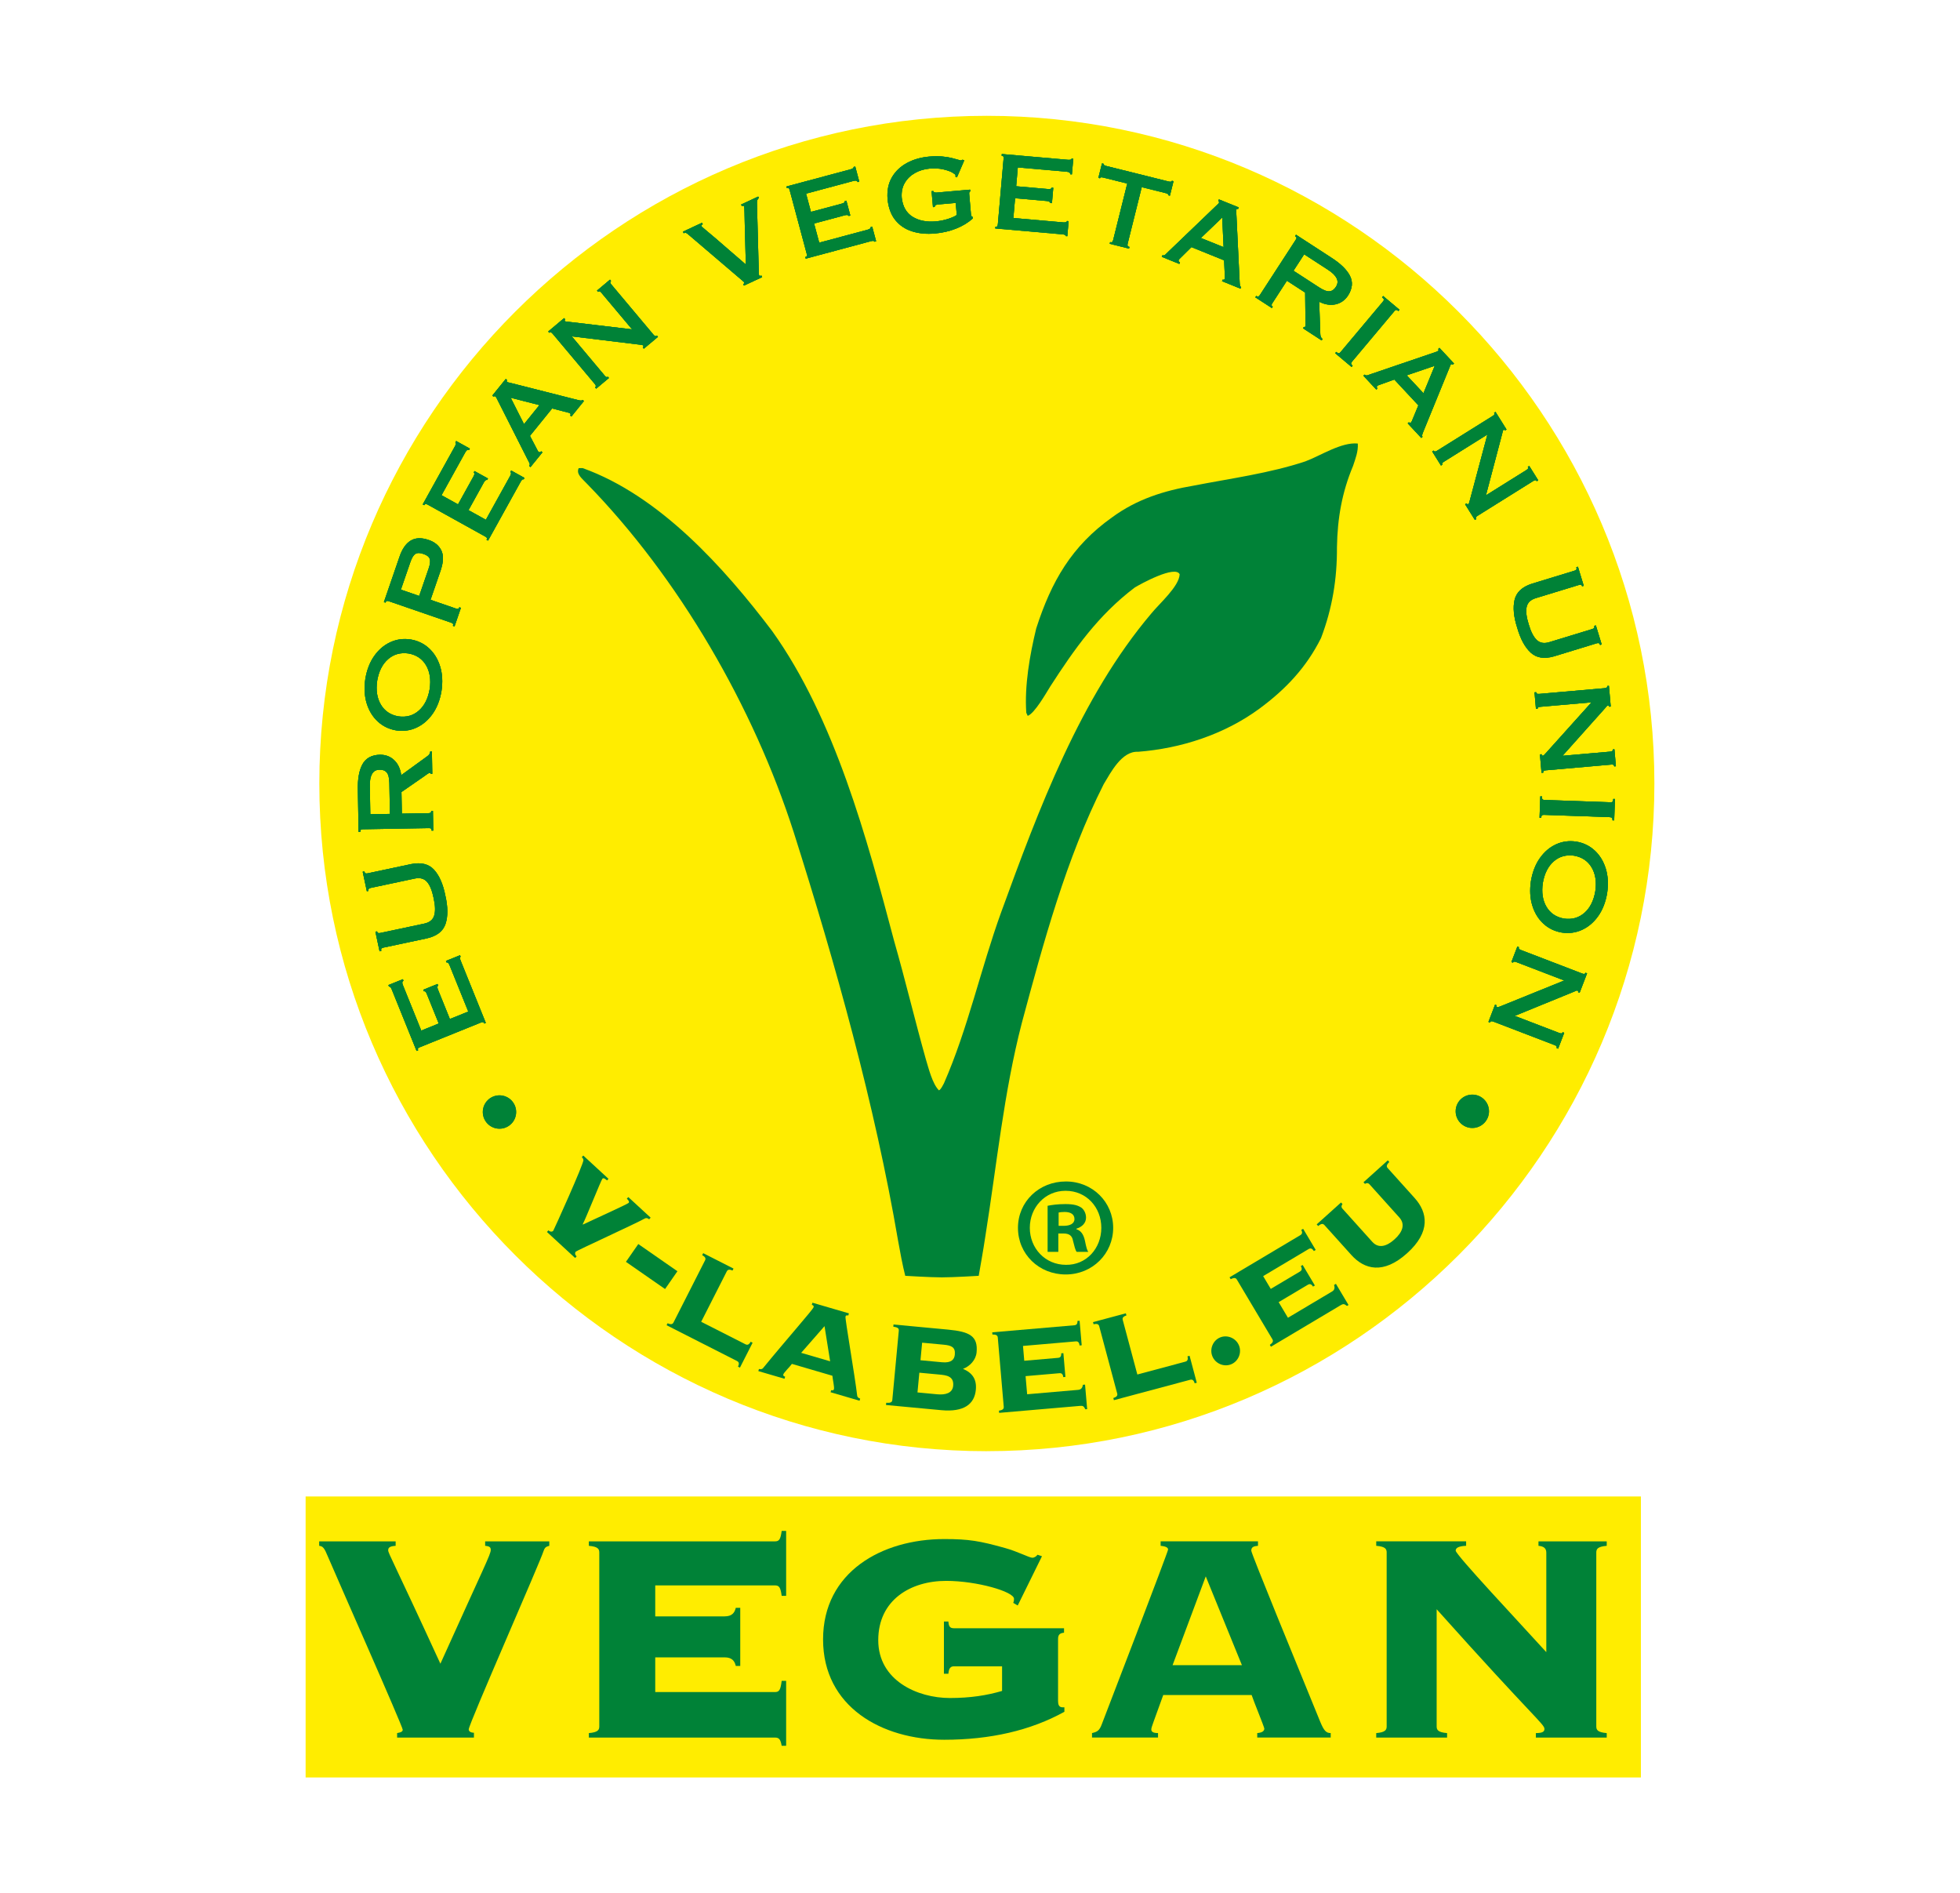 <?xml version="1.0" encoding="UTF-8"?><svg id="Ebene_1" xmlns="http://www.w3.org/2000/svg" viewBox="0 0 759 733"><defs><style>.cls-1,.cls-2{fill:#008237;}.cls-2,.cls-3{fill-rule:evenodd;}.cls-3,.cls-4{fill:#ffed00;}.cls-5{fill:none;}</style></defs><g><path class="cls-3" d="m382.15,561.83c142.4,0,258.5-116.17,258.5-258.5S524.55,44.84,382.15,44.84,123.66,160.94,123.66,303.34s116.17,258.5,258.5,258.5"/><path class="cls-2" d="m379,493.95s1.9-10.62,2.58-15.36c4.4-27.53,7.12-55.57,14.12-82.55,8.31-30.88,17.19-63.76,31.72-92.47,2.67-4.39,6.95-12.86,13.28-12.51,16.61-1.28,33.37-6.69,47-16.69,10.17-7.5,18.18-15.96,23.86-27.34,4.37-11.52,6.24-22.84,6.17-35.2.19-11.14,1.92-21.16,6.24-31.46.94-2.84,2.04-5.6,1.83-8.65-6.34-.65-14.48,4.75-20.32,6.91-13.8,4.59-28.95,6.61-43.16,9.37-11.56,1.96-22.11,5.27-31.67,12.3-15.67,11.1-23.52,24.82-29.38,43-2.49,10.26-4.57,22.12-3.85,32.64l.55,1.21c2.65-.89,7.24-8.98,8.73-11.37,9.36-14.5,18.59-27.63,32.74-38.33,2.34-1.42,15.71-8.74,17.38-5.11-.22,4.73-7.89,11.35-10.95,15.14-27.58,32.52-43.75,76.13-58.16,115.66-7.93,21.88-12.87,45.08-22.18,66.29-.44.77-1.1,2.31-1.93,2.71-2.56-2.55-4.04-8.7-5.09-12.12-4.23-15.03-7.93-30.6-12.24-45.63-10.53-39.71-23.01-86.17-47.25-120.07-18.58-24.54-43.55-52.41-73.41-63.1-.38,0-1.14.02-1.52.03-1.1,2.38,1.52,4.17,3,5.82,35.88,36.67,64.75,86.74,80.32,135.29,16.15,50.9,31.36,105.25,40.36,157.95.76,4.26,1.72,9.45,2.78,13.63,0,0,9.67.6,14.19.6s14.29-.6,14.29-.6"/><path class="cls-2" d="m178.14,369.83l-5.45,2.2.25.61c.2-.08.39-.04.58.12.19.17.37.47.55.9l7.27,17.98-7.13,2.88-4.64-11.48c-.17-.44-.22-.78-.17-1.03.05-.25.15-.4.29-.45l-.25-.61-5.54,2.24.25.61c.2-.08.39-.05.57.1.18.15.36.44.54.88l4.64,11.48-6.77,2.74-7.14-17.68c-.18-.46-.24-.82-.17-1.08.07-.26.22-.43.44-.52l-.25-.61-5.62,2.27.25.61c.16-.07.32-.02.5.14.18.16.36.47.55.92l9.63,23.83.61-.25c-.14-.32-.14-.57-.03-.74.11-.17.37-.33.76-.48l23.48-9.49c.39-.16.68-.23.89-.18.2.04.36.22.49.55l.61-.25-9.75-24.14c-.18-.44-.27-.77-.28-1.01,0-.24.09-.4.29-.48l-.25-.61Z"/><path class="cls-2" d="m147.01,368.31l.64-.14c-.1-.45-.07-.76.07-.94.15-.17.42-.3.81-.37l16.79-3.57c3.86-.88,6.27-2.75,7.22-5.63.95-2.88.93-6.51-.08-10.91-.87-4.43-2.33-7.77-4.37-10.01-2.04-2.24-5-2.97-8.89-2.2l-16.79,3.57c-.39.09-.69.09-.89-.01-.2-.1-.35-.34-.43-.73l-.64.14,1.61,7.55.64-.14c-.08-.37-.05-.63.1-.8.15-.17.42-.29.81-.37l16.98-3.61c2.03-.43,3.62-.01,4.75,1.26,1.13,1.27,1.99,3.37,2.58,6.3.65,2.92.72,5.18.2,6.81-.51,1.62-1.79,2.65-3.83,3.08l-16.98,3.61c-.39.09-.69.09-.89,0-.2-.08-.34-.29-.4-.61l-.65.14,1.61,7.55Z"/><path class="cls-2" d="m143.4,315.24l-.19-11c-.04-2,.25-3.53.85-4.59.6-1.06,1.53-1.61,2.79-1.64,1.26-.07,2.22.27,2.88,1.02.66.74,1.01,2.14,1.05,4.18l.21,11.9-7.59.13Zm12.08-8.61l8.72-6.04c.41-.29.82-.58,1.23-.88.41-.3.75-.46,1.02-.49.11,0,.19.05.23.13.04.08.06.16.06.24h.66s-.15-8.63-.15-8.63h-.66c0,.37-.1.7-.3,1-.2.3-.45.56-.76.78l-10.17,7.38c-.31-2.43-1.2-4.35-2.67-5.78-1.47-1.43-3.31-2.14-5.53-2.14-3.23.08-5.5,1.31-6.8,3.69-1.3,2.37-1.9,5.73-1.78,10.07l.28,16.12h.66c-.01-.43.06-.7.24-.84.17-.13.46-.2.89-.19l25.32-.44c.42-.02.72.03.89.16.17.13.26.4.26.81h.66s-.13-7.64-.13-7.64h-.66c.01.36-.07.59-.24.71-.17.12-.47.18-.89.18l-10.25.18-.15-8.39Z"/><path class="cls-2" d="m141.47,262.84c-.52,3.48-.34,6.64.53,9.48.88,2.84,2.3,5.18,4.28,7.01,1.98,1.83,4.36,2.98,7.15,3.45,2.8.42,5.42.06,7.87-1.08,2.45-1.13,4.53-2.91,6.24-5.34,1.71-2.43,2.85-5.38,3.43-8.85.52-3.48.35-6.64-.53-9.48-.87-2.84-2.3-5.18-4.28-7.01-1.98-1.83-4.36-2.99-7.15-3.45-2.8-.42-5.42-.06-7.87,1.07-2.45,1.13-4.53,2.91-6.24,5.34-1.71,2.43-2.85,5.38-3.43,8.85m4.59.73c.63-3.66,2.03-6.44,4.21-8.35,2.18-1.91,4.81-2.65,7.89-2.22,3.06.54,5.33,2.06,6.81,4.55,1.48,2.49,1.96,5.57,1.42,9.24-.63,3.66-2.03,6.44-4.21,8.35-2.18,1.91-4.81,2.65-7.88,2.22-3.06-.54-5.33-2.06-6.81-4.55-1.48-2.49-1.96-5.57-1.42-9.24"/><path class="cls-2" d="m170.7,220.65c1.06-3.23,1.11-5.78.15-7.66-.97-1.88-2.6-3.2-4.93-3.96-2.77-.94-5.08-.84-6.92.3-1.84,1.14-3.27,3.21-4.29,6.21l-6.05,17.57.62.21c.12-.37.29-.59.49-.65.2-.06.5-.02.9.13l23.95,8.25c.4.13.66.28.79.45.12.18.11.45-.02.81l.62.22,2.48-7.21-.62-.21c-.11.35-.27.56-.47.61-.2.06-.5.01-.9-.13l-9.78-3.37,3.99-11.57Zm-15.46,7.62l3.6-10.45c.57-1.73,1.23-2.84,1.99-3.34.75-.5,1.8-.5,3.13-.01,1.36.43,2.18,1.08,2.46,1.94.29.86.12,2.14-.49,3.86l-3.6,10.45-7.09-2.44Z"/><path class="cls-2" d="m203.09,185.01l-5.14-2.85-.32.58c.19.1.28.28.27.53,0,.25-.13.58-.35,1l-9.4,16.97-6.72-3.73,6-10.83c.24-.41.47-.67.69-.78.22-.11.4-.13.53-.06l.32-.58-5.22-2.89-.32.58c.19.1.28.27.28.51,0,.24-.11.56-.34.98l-6,10.83-6.39-3.54,9.24-16.68c.24-.43.49-.7.73-.81.24-.11.47-.1.68.02l.32-.58-5.3-2.94-.32.58c.15.08.22.24.21.47-.01.24-.14.57-.38,1.01l-12.46,22.48.58.32c.16-.31.35-.47.55-.48.21-.02.49.08.85.29l22.15,12.28c.37.2.61.39.7.57.09.18.05.43-.12.73l.58.32,12.62-22.77c.23-.41.43-.7.61-.85.18-.15.37-.18.55-.07l.32-.57Z"/><path class="cls-2" d="m210.07,175.12l-.51-.41c-.16.2-.33.33-.5.37-.17.04-.34-.01-.53-.16-.07-.04-.18-.2-.33-.48-.15-.28-.45-.84-.89-1.71-.44-.86-1.14-2.19-2.09-3.98l8.59-10.61c2.04.53,3.54.92,4.5,1.16.95.24,1.58.4,1.88.49.3.09.51.19.6.28.13.11.19.23.18.36,0,.13-.07.27-.2.42l.51.41,4.86-6.01-.51-.41c-.13.16-.35.24-.65.24-.3,0-.7-.08-1.2-.21l-26.33-6.68c-.23-.05-.43-.1-.61-.13-.18-.03-.34-.1-.47-.19-.11-.1-.16-.21-.15-.35,0-.14.05-.27.14-.39l-.51-.41-5.22,6.45.51.41c.1-.11.22-.17.36-.18.14-.01.25.01.33.07.14.12.26.26.35.43.09.16.17.32.25.49l11.8,23.34c.36.66.63,1.17.81,1.57.18.39.14.77-.12,1.13l.51.41,4.63-5.71Zm-1.18-18.28l-5.97,7.37-5.16-10.22,11.13,2.85Z"/><path class="cls-2" d="m221.41,130.22l26.21,3.2c.36.04.67.09.93.13.26.05.44.11.52.2.09.11.12.23.09.37-.03.13-.12.26-.26.39l.42.5,5.48-4.6-.42-.5c-.23.2-.44.27-.64.22-.2-.06-.44-.24-.7-.57l-16.28-19.4c-.27-.32-.42-.58-.44-.79-.02-.21.09-.41.32-.6l-.42-.5-5.04,4.23.42.5c.21-.19.42-.25.61-.19.2.06.43.25.7.57l11.86,14.13-24.76-2.94c-.28-.03-.53-.05-.73-.06-.2,0-.37-.08-.49-.22-.1-.13-.14-.24-.12-.34.02-.1.09-.2.21-.29l-.42-.5-6.17,5.18.42.5c.21-.19.42-.25.61-.19.2.06.43.25.7.57l16.28,19.4c.27.32.42.58.44.79.02.21-.08.4-.29.57l.42.5,4.94-4.14-.42-.5c-.18.16-.36.2-.55.14-.19-.06-.42-.26-.69-.58l-12.74-15.19Z"/><path class="cls-2" d="m286.99,79.19l.28.6c.18-.08.35-.12.52-.12.17,0,.29.08.37.23.07.24.13,1.06.15,2.45.03,1.39.06,2.92.1,4.6l.41,15.46-11.75-10.17c-1.74-1.48-3.06-2.59-3.96-3.33-.9-.74-1.38-1.18-1.45-1.32-.07-.15-.05-.29.04-.42.1-.13.24-.24.44-.33l-.28-.6-7.39,3.45.28.6c.47-.19.85-.19,1.16.01.3.2.58.41.82.64l20.59,17.56c.18.14.35.29.53.45.18.16.28.28.32.35.06.11.07.22.03.34-.03.12-.17.24-.39.35l.28.59,7.05-3.28-.28-.6c-.24.09-.44.13-.58.11-.14-.02-.25-.09-.3-.22-.07-.14-.1-.3-.11-.46,0-.16-.02-.37-.03-.62l-.71-26.88c-.02-.45.03-.84.16-1.19.13-.35.33-.6.61-.74l-.28-.6-6.62,3.09Z"/><path class="cls-2" d="m339.28,93.43l-1.52-5.67-.63.17c.06.21,0,.39-.19.56-.19.17-.51.31-.96.44l-18.74,5.02-1.99-7.42,11.96-3.2c.46-.11.8-.13,1.04-.05.24.08.38.2.41.34l.63-.17-1.54-5.77-.64.17c.06.2,0,.39-.17.55-.17.16-.49.31-.94.43l-11.96,3.2-1.89-7.06,18.42-4.94c.48-.12.84-.13,1.09-.03.25.1.4.27.46.5l.64-.17-1.57-5.86-.64.17c.05.16-.02.32-.2.48-.18.16-.51.3-.98.43l-24.82,6.65.17.64c.33-.09.58-.07.73.06.15.14.28.41.38.82l6.55,24.46c.12.41.14.71.08.9-.07.2-.27.34-.61.42l.17.64,25.15-6.74c.45-.12.8-.17,1.04-.15.24.03.38.14.43.34l.64-.17Z"/><path class="cls-2" d="m370.53,83.2c-.55.46-1.59.94-3.12,1.46-1.53.52-3.18.87-4.94,1.05-3.61.32-6.64-.28-9.07-1.78-2.43-1.51-3.83-3.97-4.21-7.38-.16-2.2.23-4.11,1.17-5.72.94-1.62,2.27-2.9,3.96-3.85,1.7-.95,3.59-1.52,5.68-1.71,2.03-.15,3.79-.05,5.28.3,1.49.34,2.65.75,3.47,1.22.82.47,1.25.81,1.28,1.03.01.16.02.29,0,.37-.01.09-.03.16-.05.2l.59.28,2.85-6.62-.74-.22c-.17.17-.36.26-.55.28-.18,0-.58-.1-1.22-.3-.64-.2-1.45-.42-2.43-.66-1.02-.26-2.25-.44-3.69-.57-1.44-.12-3.08-.11-4.92.04-3.28.29-6.18,1.13-8.7,2.5-2.52,1.38-4.46,3.23-5.81,5.58-1.35,2.35-1.9,5.12-1.66,8.33.33,3.38,1.32,6.1,3,8.17,1.67,2.07,3.84,3.53,6.5,4.37,2.66.85,5.62,1.12,8.9.83,2.93-.27,5.65-.9,8.16-1.9,2.51-1,4.65-2.3,6.42-3.89l-.06-.66c-.2-.07-.34-.17-.43-.29-.09-.12-.15-.31-.17-.56l-.69-7.89c-.03-.37-.02-.63.05-.78.07-.15.19-.27.37-.35l-.06-.66-12.99,1.14c-.38.03-.69-.02-.92-.13-.23-.12-.35-.27-.37-.47l-.66.06.54,6.18.66-.06c-.01-.2.08-.4.28-.6.2-.2.49-.32.87-.36l7-.61.41,4.63Z"/><path class="cls-2" d="m413.31,91.47l.51-5.85-.65-.06c-.02.21-.14.37-.37.46-.23.09-.58.12-1.05.08l-19.33-1.69.67-7.66,12.34,1.08c.47.05.8.15,1,.31.2.16.29.31.27.46l.66.06.52-5.95-.66-.06c-.01.21-.13.37-.35.46-.22.1-.56.12-1.03.08l-12.33-1.08.63-7.28,19,1.66c.49.05.84.16,1.03.34.2.18.29.39.26.63l.66.06.53-6.04-.66-.06c-.01.17-.13.3-.35.38-.22.09-.58.11-1.07.07l-25.6-2.24-.06.66c.34.02.57.13.67.31.1.18.13.48.08.9l-2.21,25.23c-.03.42-.11.71-.24.87-.13.16-.37.22-.71.19l-.06.66,25.93,2.27c.47.04.81.11,1.03.21.22.11.31.26.29.47l.66.06Z"/><path class="cls-2" d="m437.39,95.61c-.38-.09-.62-.23-.72-.43-.09-.2-.08-.51.02-.91l5.44-21.81,9.12,2.27c.46.11.78.22.96.35.18.13.25.3.19.52l.64.16,1.4-5.61-.64-.16c-.04.2-.18.32-.41.36-.22.03-.56,0-1.02-.12l-23.84-5.94c-.46-.11-.77-.23-.96-.37-.18-.13-.25-.3-.19-.5l-.64-.16-1.4,5.61.64.16c.05-.23.19-.35.41-.38.22-.02.56.03,1.01.14l9.12,2.27-5.44,21.81c-.09.41-.22.68-.38.82-.17.14-.44.16-.82.05l-.16.64,7.49,1.87.16-.64Z"/><path class="cls-2" d="m456.7,102.16l.25-.61c-.24-.1-.41-.22-.5-.37-.09-.15-.09-.33,0-.55.02-.08.14-.23.36-.45.22-.22.68-.67,1.37-1.35.69-.68,1.76-1.73,3.19-3.16l12.66,5.12c.09,2.11.16,3.66.21,4.64.05.98.08,1.63.08,1.95,0,.32-.03.54-.1.66-.06.15-.16.24-.29.27-.13.03-.28,0-.46-.06l-.25.61,7.16,2.9.25-.61c-.19-.08-.33-.26-.42-.55-.08-.29-.13-.69-.15-1.21l-1.31-27.13c-.01-.23-.03-.44-.05-.62-.02-.18,0-.35.05-.5.06-.13.16-.21.29-.25.14-.04.27-.03.41.02l.25-.61-7.69-3.11-.25.61c.13.06.22.16.28.29.05.13.06.25.03.34-.07.17-.18.33-.31.46-.13.13-.26.26-.39.38l-18.87,18.1c-.52.54-.94.95-1.26,1.23-.32.29-.69.36-1.11.22l-.25.61,6.81,2.75Zm17.13-6.47l-8.79-3.55,8.26-7.92.53,11.47Z"/><path class="cls-2" d="m505.03,98.46l9.23,5.99c1.68,1.09,2.79,2.18,3.33,3.27.54,1.09.47,2.17-.2,3.23-.65,1.08-1.47,1.69-2.45,1.82-.99.13-2.34-.36-4.05-1.47l-9.99-6.48,4.14-6.37Zm.38,14.83l.12,10.6c.01.5.03,1.01.04,1.51.02.5-.04.88-.17,1.12-.07.1-.15.13-.24.12-.09-.01-.17-.04-.23-.09l-.36.55,7.23,4.7.36-.55c-.3-.2-.51-.47-.65-.8-.14-.33-.22-.69-.22-1.07l-.44-12.56c2.19,1.1,4.28,1.44,6.29,1.02,2-.42,3.62-1.55,4.86-3.38,1.74-2.73,1.99-5.29.75-7.7-1.24-2.41-3.69-4.78-7.36-7.11l-13.52-8.78-.36.55c.35.22.53.44.55.65.02.22-.1.5-.34.84l-13.79,21.24c-.22.36-.43.58-.64.65-.2.07-.48,0-.82-.24l-.36.55,6.4,4.15.36-.55c-.29-.18-.44-.38-.45-.59,0-.21.11-.48.35-.83l5.58-8.6,7.04,4.57Z"/><path class="cls-2" d="m539.89,120.54c.26-.33.51-.51.74-.54.23-.03.53.11.9.43l.43-.5-6.35-5.33-.42.5c.44.37.67.67.69.9.02.24-.12.51-.4.82l-16.28,19.4c-.25.33-.5.51-.74.54-.24.03-.57-.15-1.01-.52l-.42.5,6.35,5.33.42-.5c-.38-.31-.57-.58-.58-.81-.01-.24.12-.51.4-.82l16.28-19.4Z"/><path class="cls-2" d="m532.96,150.86l.48-.45c-.18-.19-.28-.37-.29-.54-.02-.17.06-.34.23-.5.05-.06.22-.15.52-.26.29-.11.9-.33,1.81-.65.91-.32,2.33-.83,4.23-1.52l9.31,9.99c-.81,1.95-1.41,3.38-1.77,4.29-.37.91-.62,1.51-.75,1.8-.13.29-.25.47-.36.56-.12.11-.25.15-.38.13-.13-.03-.26-.11-.39-.25l-.48.45,5.27,5.65.48-.45c-.14-.15-.19-.38-.14-.68.05-.3.17-.68.38-1.16l10.27-25.14c.08-.22.15-.41.22-.59.06-.18.14-.32.26-.44.11-.09.23-.13.37-.11.14.02.26.09.36.2l.48-.45-5.66-6.07-.48.45c.09.11.14.24.13.38,0,.14-.05.25-.12.32-.14.12-.3.22-.47.29-.17.06-.35.13-.52.18l-24.75,8.43c-.7.27-1.25.46-1.66.58-.41.12-.77.03-1.1-.28l-.48.45,5.01,5.37Zm18.27,1.38l-6.47-6.93,10.84-3.69-4.37,10.62Z"/><path class="cls-2" d="m575.99,168.24l-6.82,25.52c-.09.35-.18.65-.26.9-.08.26-.17.42-.27.49-.13.07-.25.09-.38.04-.13-.05-.25-.15-.35-.31l-.56.35,3.79,6.07.56-.35c-.16-.25-.21-.48-.12-.67.08-.19.3-.4.66-.62l21.48-13.42c.35-.23.64-.33.85-.33.21.01.39.15.55.41l.56-.35-3.49-5.58-.56.35c.15.24.19.45.11.64-.09.19-.31.39-.67.61l-15.65,9.78,6.36-24.11c.07-.28.12-.51.16-.72.04-.2.13-.35.28-.46.14-.08.26-.11.36-.07.1.04.18.12.26.24l.56-.35-4.27-6.83-.56.35c.16.24.19.45.11.63-.09.19-.31.39-.67.61l-21.48,13.42c-.35.23-.63.34-.84.33-.21,0-.38-.13-.53-.37l-.56.35,3.41,5.46.56-.35c-.13-.2-.15-.38-.06-.56.09-.18.32-.38.67-.6l16.81-10.51Z"/><path class="cls-2" d="m611.05,219.4l-.63.19c.14.44.14.75,0,.94-.13.19-.39.33-.78.44l-16.42,5.02c-3.77,1.21-6,3.29-6.7,6.24-.7,2.95-.36,6.57,1.03,10.87,1.25,4.34,2.99,7.53,5.22,9.58,2.23,2.05,5.24,2.53,9.05,1.42l16.42-5.02c.38-.12.68-.15.89-.07.21.08.38.31.49.69l.63-.19-2.26-7.39-.63.19c.11.36.1.62-.04.8-.13.18-.39.33-.77.44l-16.6,5.07c-1.99.61-3.6.33-4.84-.84-1.24-1.17-2.28-3.19-3.12-6.05-.9-2.85-1.17-5.1-.8-6.76.37-1.66,1.55-2.8,3.54-3.4l16.6-5.07c.38-.12.68-.15.89-.08.21.06.36.25.45.57l.63-.19-2.25-7.39Z"/><path class="cls-2" d="m616.28,271.94l-17.66,19.64c-.24.27-.45.5-.64.69-.19.19-.34.3-.46.31-.14.01-.27-.03-.36-.13-.09-.1-.15-.25-.17-.44l-.66.06.62,7.13.66-.06c-.03-.3.03-.52.19-.66.16-.13.45-.21.87-.25l25.23-2.21c.42-.04.72-.01.9.09.18.1.28.31.3.61l.65-.06-.57-6.56-.66.06c.03.28-.03.48-.19.61-.16.13-.45.21-.87.24l-18.38,1.61,16.61-18.59c.19-.21.34-.4.47-.57.12-.16.28-.25.46-.28.16-.01.28.02.35.1.07.08.11.19.12.33l.66-.06-.7-8.02-.66.06c.03.28-.04.48-.2.61-.16.13-.45.21-.87.24l-25.23,2.21c-.42.04-.72.01-.9-.09-.18-.1-.28-.29-.3-.57l-.66.06.56,6.42.66-.06c-.03-.24.04-.41.2-.53.16-.12.45-.2.87-.23l19.75-1.73Z"/><path class="cls-2" d="m623.33,316.38c.42,0,.72.09.88.25.17.17.24.49.22.97l.66.02.29-8.29-.66-.02c-.02.57-.11.94-.29,1.1-.18.16-.48.22-.9.19l-25.31-.89c-.42,0-.71-.08-.88-.25-.17-.17-.24-.54-.21-1.12l-.66-.02-.29,8.29.66.02c0-.49.1-.8.28-.96.18-.15.48-.22.89-.19l25.31.88Z"/><path class="cls-2" d="m622.36,345.78c.52-3.48.34-6.64-.53-9.48-.88-2.84-2.3-5.17-4.28-7.01-1.98-1.83-4.36-2.99-7.15-3.45-2.8-.42-5.42-.06-7.87,1.07-2.45,1.13-4.53,2.91-6.24,5.34-1.71,2.43-2.85,5.38-3.44,8.85-.52,3.48-.35,6.64.53,9.48.87,2.84,2.3,5.18,4.28,7.01,1.98,1.83,4.36,2.99,7.15,3.46,2.8.42,5.42.06,7.87-1.07,2.45-1.13,4.53-2.92,6.24-5.34s2.85-5.38,3.44-8.85m-4.59-.72c-.63,3.65-2.03,6.44-4.21,8.35-2.18,1.91-4.81,2.65-7.88,2.22-3.06-.54-5.33-2.06-6.81-4.55-1.48-2.49-1.96-5.57-1.42-9.24.63-3.65,2.03-6.44,4.21-8.35,2.18-1.91,4.81-2.65,7.88-2.22,3.06.54,5.33,2.06,6.81,4.55,1.48,2.49,1.96,5.57,1.42,9.24"/><path class="cls-2" d="m605.69,379.63l-24.48,9.91c-.33.13-.63.24-.88.33-.25.09-.44.12-.55.08-.14-.05-.22-.15-.26-.28-.04-.13-.03-.28.04-.47l-.61-.24-2.56,6.68.61.24c.1-.29.25-.45.46-.5.2-.05.5,0,.89.16l23.65,9.07c.39.15.65.31.77.48.12.17.12.4,0,.68l.61.24,2.36-6.15-.61-.24c-.09.26-.24.42-.44.46-.2.04-.5-.01-.89-.16l-17.22-6.61,23.08-9.43c.26-.11.49-.21.67-.3.18-.09.36-.11.53-.05.15.06.24.14.27.24.02.1.01.22-.04.35l.61.24,2.89-7.52-.61-.24c-.1.26-.24.42-.45.46-.2.04-.5-.01-.89-.17l-23.65-9.08c-.39-.15-.65-.3-.77-.47-.12-.17-.12-.38-.02-.64l-.61-.24-2.31,6.01.61.24c.08-.22.22-.35.42-.39.2-.04.49.02.89.17l18.51,7.1Z"/><path class="cls-2" d="m193.42,424.07c3.57,0,6.46,2.89,6.46,6.46s-2.89,6.46-6.46,6.46-6.46-2.89-6.46-6.46,2.89-6.46,6.46-6.46"/><path class="cls-2" d="m570.15,423.79c3.57,0,6.46,2.89,6.46,6.46s-2.9,6.46-6.46,6.46-6.46-2.89-6.46-6.46,2.9-6.46,6.46-6.46"/><path class="cls-2" d="m178.14,369.83l-5.45,2.2.25.61c.2-.08.39-.04.58.12.19.17.37.47.55.9l7.27,17.98-7.13,2.88-4.64-11.48c-.17-.44-.22-.78-.17-1.03.05-.25.15-.4.29-.45l-.25-.61-5.54,2.24.25.61c.2-.08.39-.05.57.1.18.15.36.44.54.88l4.64,11.48-6.77,2.74-7.14-17.68c-.18-.46-.24-.82-.17-1.08.07-.26.22-.43.44-.52l-.25-.61-5.62,2.27.25.61c.16-.07.32-.02.5.14.18.16.36.47.55.92l9.63,23.83.61-.25c-.14-.32-.14-.57-.03-.74.11-.17.37-.33.76-.48l23.48-9.49c.39-.16.68-.23.89-.18.2.04.36.22.49.55l.61-.25-9.75-24.14c-.18-.44-.27-.77-.28-1.01,0-.24.09-.4.29-.48l-.25-.61Z"/><path class="cls-2" d="m147.01,368.31l.64-.14c-.1-.45-.07-.76.07-.94.15-.17.42-.3.81-.37l16.79-3.57c3.86-.88,6.27-2.75,7.22-5.63.95-2.88.93-6.51-.08-10.91-.87-4.43-2.33-7.77-4.37-10.01-2.04-2.24-5-2.97-8.89-2.2l-16.79,3.57c-.39.09-.69.09-.89-.01-.2-.1-.35-.34-.43-.73l-.64.14,1.61,7.55.64-.14c-.08-.37-.05-.63.1-.8.15-.17.42-.29.81-.37l16.98-3.61c2.03-.43,3.62-.01,4.75,1.26,1.13,1.27,1.99,3.37,2.58,6.3.65,2.92.72,5.18.2,6.81-.51,1.62-1.79,2.65-3.83,3.08l-16.98,3.61c-.39.09-.69.09-.89,0-.2-.08-.34-.29-.4-.61l-.65.14,1.61,7.55Z"/><path class="cls-2" d="m143.4,315.24l-.19-11c-.04-2,.25-3.53.85-4.59.6-1.06,1.53-1.61,2.79-1.64,1.26-.07,2.22.27,2.88,1.02.66.74,1.01,2.14,1.05,4.18l.21,11.9-7.59.13Zm12.08-8.61l8.72-6.04c.41-.29.82-.58,1.23-.88.41-.3.75-.46,1.02-.49.11,0,.19.05.23.13.04.08.06.16.06.24h.66s-.15-8.63-.15-8.63h-.66c0,.37-.1.7-.3,1-.2.3-.45.56-.76.78l-10.17,7.38c-.31-2.43-1.2-4.35-2.67-5.78-1.47-1.43-3.31-2.14-5.53-2.14-3.23.08-5.5,1.31-6.8,3.69-1.3,2.37-1.9,5.73-1.78,10.07l.28,16.12h.66c-.01-.43.06-.7.24-.84.17-.13.46-.2.89-.19l25.32-.44c.42-.02.72.03.89.16.17.13.26.4.26.81h.66s-.13-7.64-.13-7.64h-.66c.01.36-.07.59-.24.71-.17.12-.47.18-.89.18l-10.25.18-.15-8.39Z"/><path class="cls-2" d="m141.47,262.84c-.52,3.48-.34,6.64.53,9.48.88,2.84,2.3,5.18,4.28,7.01,1.98,1.83,4.36,2.98,7.15,3.45,2.8.42,5.42.06,7.87-1.08,2.45-1.13,4.53-2.91,6.24-5.34,1.71-2.43,2.85-5.38,3.43-8.85.52-3.48.35-6.64-.53-9.48-.87-2.84-2.3-5.18-4.28-7.01-1.98-1.83-4.36-2.99-7.15-3.45-2.8-.42-5.42-.06-7.87,1.07-2.45,1.13-4.53,2.91-6.24,5.34-1.71,2.43-2.85,5.38-3.43,8.85m4.59.73c.63-3.66,2.03-6.44,4.21-8.35,2.18-1.91,4.81-2.65,7.89-2.22,3.06.54,5.33,2.06,6.81,4.55,1.48,2.49,1.96,5.57,1.42,9.24-.63,3.66-2.03,6.44-4.21,8.35-2.18,1.91-4.81,2.65-7.88,2.22-3.06-.54-5.33-2.06-6.81-4.55-1.48-2.49-1.96-5.57-1.42-9.24"/><path class="cls-2" d="m170.7,220.65c1.06-3.23,1.11-5.78.15-7.66-.97-1.88-2.6-3.2-4.93-3.96-2.77-.94-5.08-.84-6.92.3-1.84,1.14-3.27,3.21-4.29,6.21l-6.05,17.57.62.21c.12-.37.29-.59.49-.65.2-.06.5-.02.9.13l23.95,8.25c.4.13.66.28.79.45.12.18.11.45-.02.81l.62.22,2.48-7.21-.62-.21c-.11.35-.27.56-.47.61-.2.06-.5.01-.9-.13l-9.78-3.37,3.99-11.57Zm-15.46,7.62l3.6-10.45c.57-1.73,1.23-2.84,1.99-3.34.75-.5,1.8-.5,3.13-.01,1.36.43,2.18,1.08,2.46,1.94.29.86.12,2.14-.49,3.86l-3.6,10.45-7.09-2.44Z"/><path class="cls-2" d="m203.09,185.01l-5.14-2.85-.32.58c.19.1.28.28.27.53,0,.25-.13.58-.35,1l-9.4,16.97-6.72-3.73,6-10.83c.24-.41.47-.67.69-.78.22-.11.4-.13.53-.06l.32-.58-5.22-2.89-.32.58c.19.1.28.27.28.51,0,.24-.11.56-.34.98l-6,10.83-6.39-3.54,9.24-16.68c.24-.43.49-.7.73-.81.24-.11.47-.1.68.02l.32-.58-5.3-2.94-.32.58c.15.08.22.24.21.47-.01.24-.14.57-.38,1.01l-12.46,22.48.58.32c.16-.31.35-.47.55-.48.21-.02.49.08.85.29l22.15,12.28c.37.2.61.39.7.57.09.18.05.43-.12.73l.58.32,12.62-22.77c.23-.41.43-.7.61-.85.18-.15.37-.18.55-.07l.32-.57Z"/><path class="cls-2" d="m210.07,175.12l-.51-.41c-.16.2-.33.33-.5.37-.17.04-.34-.01-.53-.16-.07-.04-.18-.2-.33-.48-.15-.28-.45-.84-.89-1.71-.44-.86-1.14-2.19-2.09-3.98l8.59-10.61c2.04.53,3.54.92,4.5,1.16.95.24,1.58.4,1.88.49.3.09.51.19.6.28.13.11.19.23.18.36,0,.13-.07.27-.2.42l.51.41,4.86-6.01-.51-.41c-.13.16-.35.24-.65.24-.3,0-.7-.08-1.2-.21l-26.33-6.68c-.23-.05-.43-.1-.61-.13-.18-.03-.34-.1-.47-.19-.11-.1-.16-.21-.15-.35,0-.14.05-.27.14-.39l-.51-.41-5.22,6.45.51.41c.1-.11.22-.17.36-.18.14-.01.25.01.33.07.14.12.26.26.35.43.09.16.17.32.25.49l11.8,23.34c.36.66.63,1.17.81,1.57.18.39.14.77-.12,1.13l.51.41,4.63-5.71Zm-1.18-18.28l-5.97,7.37-5.16-10.22,11.13,2.85Z"/><path class="cls-2" d="m221.41,130.22l26.21,3.2c.36.04.67.09.93.13.26.05.44.11.52.2.09.11.12.23.09.37-.03.13-.12.26-.26.39l.42.5,5.48-4.6-.42-.5c-.23.2-.44.27-.64.22-.2-.06-.44-.24-.7-.57l-16.28-19.4c-.27-.32-.42-.58-.44-.79-.02-.21.09-.41.32-.6l-.42-.5-5.04,4.23.42.5c.21-.19.42-.25.61-.19.2.06.43.25.7.57l11.86,14.13-24.76-2.94c-.28-.03-.53-.05-.73-.06-.2,0-.37-.08-.49-.22-.1-.13-.14-.24-.12-.34.02-.1.09-.2.21-.29l-.42-.5-6.17,5.18.42.5c.21-.19.42-.25.61-.19.2.06.43.25.7.57l16.28,19.4c.27.32.42.58.44.79.02.21-.08.4-.29.57l.42.5,4.94-4.14-.42-.5c-.18.16-.36.2-.55.14-.19-.06-.42-.26-.69-.58l-12.74-15.19Z"/><path class="cls-2" d="m286.99,79.19l.28.6c.18-.08.35-.12.52-.12.17,0,.29.08.37.23.07.24.13,1.06.15,2.45.03,1.39.06,2.92.1,4.6l.41,15.46-11.75-10.17c-1.74-1.48-3.06-2.59-3.96-3.33-.9-.74-1.38-1.18-1.45-1.32-.07-.15-.05-.29.04-.42.1-.13.24-.24.44-.33l-.28-.6-7.39,3.45.28.6c.47-.19.85-.19,1.16.01.3.2.58.41.82.64l20.59,17.56c.18.14.35.29.53.45.18.16.28.28.32.35.06.11.07.22.03.34-.03.12-.17.24-.39.35l.28.59,7.05-3.28-.28-.6c-.24.09-.44.13-.58.11-.14-.02-.25-.09-.3-.22-.07-.14-.1-.3-.11-.46,0-.16-.02-.37-.03-.62l-.71-26.88c-.02-.45.03-.84.16-1.19.13-.35.33-.6.61-.74l-.28-.6-6.62,3.09Z"/><path class="cls-2" d="m339.28,93.43l-1.52-5.67-.63.17c.06.21,0,.39-.19.56-.19.17-.51.31-.96.44l-18.74,5.02-1.99-7.42,11.96-3.2c.46-.11.8-.13,1.04-.05.24.08.38.2.41.34l.63-.17-1.54-5.77-.64.17c.06.2,0,.39-.17.55-.17.16-.49.31-.94.43l-11.96,3.2-1.89-7.06,18.42-4.94c.48-.12.84-.13,1.09-.03.25.1.4.27.46.5l.64-.17-1.57-5.86-.64.17c.05.16-.02.32-.2.48-.18.16-.51.3-.98.43l-24.82,6.65.17.64c.33-.09.58-.07.73.06.15.14.28.41.38.82l6.55,24.46c.12.41.14.71.08.9-.07.2-.27.34-.61.42l.17.64,25.15-6.74c.45-.12.8-.17,1.04-.15.24.03.38.14.43.34l.64-.17Z"/><path class="cls-2" d="m370.53,83.2c-.55.46-1.59.94-3.12,1.46-1.53.52-3.18.87-4.94,1.05-3.61.32-6.64-.28-9.07-1.78-2.43-1.51-3.83-3.97-4.21-7.38-.16-2.2.23-4.11,1.17-5.72.94-1.62,2.27-2.9,3.96-3.85,1.7-.95,3.59-1.52,5.68-1.71,2.03-.15,3.79-.05,5.28.3,1.49.34,2.65.75,3.47,1.22.82.47,1.25.81,1.28,1.03.01.16.02.29,0,.37-.01.09-.03.16-.05.2l.59.28,2.85-6.62-.74-.22c-.17.17-.36.26-.55.28-.18,0-.58-.1-1.22-.3-.64-.2-1.45-.42-2.43-.66-1.02-.26-2.25-.44-3.69-.57-1.44-.12-3.08-.11-4.92.04-3.28.29-6.18,1.13-8.7,2.5-2.52,1.38-4.46,3.23-5.81,5.58-1.35,2.35-1.9,5.12-1.66,8.33.33,3.38,1.32,6.1,3,8.17,1.67,2.07,3.84,3.53,6.5,4.37,2.66.85,5.62,1.12,8.9.83,2.93-.27,5.65-.9,8.16-1.9,2.51-1,4.65-2.3,6.42-3.89l-.06-.66c-.2-.07-.34-.17-.43-.29-.09-.12-.15-.31-.17-.56l-.69-7.89c-.03-.37-.02-.63.05-.78.07-.15.19-.27.37-.35l-.06-.66-12.99,1.14c-.38.03-.69-.02-.92-.13-.23-.12-.35-.27-.37-.47l-.66.06.54,6.18.66-.06c-.01-.2.08-.4.28-.6.2-.2.49-.32.87-.36l7-.61.41,4.63Z"/><path class="cls-2" d="m413.31,91.47l.51-5.85-.65-.06c-.02.21-.14.37-.37.46-.23.09-.58.12-1.05.08l-19.33-1.69.67-7.66,12.34,1.08c.47.05.8.15,1,.31.2.16.29.31.27.46l.66.06.52-5.95-.66-.06c-.01.21-.13.37-.35.46-.22.1-.56.12-1.03.08l-12.33-1.08.63-7.28,19,1.66c.49.05.84.16,1.03.34.2.18.29.39.26.63l.66.06.53-6.04-.66-.06c-.01.17-.13.3-.35.38-.22.09-.58.11-1.07.07l-25.6-2.24-.06.66c.34.02.57.13.67.31.1.18.13.48.08.9l-2.21,25.23c-.03.42-.11.71-.24.87-.13.16-.37.22-.71.19l-.06.66,25.93,2.27c.47.04.81.11,1.03.21.22.11.31.26.29.47l.66.06Z"/><path class="cls-2" d="m437.39,95.61c-.38-.09-.62-.23-.72-.43-.09-.2-.08-.51.02-.91l5.44-21.81,9.12,2.27c.46.11.78.22.96.35.18.13.25.3.19.52l.64.16,1.4-5.61-.64-.16c-.04.2-.18.32-.41.36-.22.03-.56,0-1.02-.12l-23.84-5.94c-.46-.11-.77-.23-.96-.37-.18-.13-.25-.3-.19-.5l-.64-.16-1.4,5.61.64.16c.05-.23.19-.35.41-.38.22-.02.56.03,1.01.14l9.12,2.27-5.44,21.81c-.09.41-.22.68-.38.82-.17.14-.44.16-.82.05l-.16.64,7.49,1.87.16-.64Z"/><path class="cls-2" d="m456.7,102.16l.25-.61c-.24-.1-.41-.22-.5-.37-.09-.15-.09-.33,0-.55.02-.08.14-.23.36-.45.22-.22.68-.67,1.37-1.35.69-.68,1.76-1.73,3.19-3.16l12.66,5.12c.09,2.11.16,3.66.21,4.64.05.98.08,1.63.08,1.95,0,.32-.03.54-.1.66-.06.15-.16.24-.29.27-.13.03-.28,0-.46-.06l-.25.61,7.16,2.9.25-.61c-.19-.08-.33-.26-.42-.55-.08-.29-.13-.69-.15-1.21l-1.31-27.13c-.01-.23-.03-.44-.05-.62-.02-.18,0-.35.05-.5.06-.13.16-.21.29-.25.14-.04.27-.03.41.02l.25-.61-7.69-3.11-.25.61c.13.06.22.16.28.29.05.13.06.25.03.34-.07.17-.18.33-.31.46-.13.13-.26.26-.39.38l-18.87,18.1c-.52.54-.94.95-1.26,1.23-.32.29-.69.36-1.11.22l-.25.61,6.81,2.75Zm17.13-6.47l-8.79-3.55,8.26-7.92.53,11.47Z"/><path class="cls-2" d="m505.03,98.46l9.23,5.99c1.68,1.09,2.79,2.18,3.33,3.27.54,1.09.47,2.17-.2,3.23-.65,1.08-1.47,1.69-2.45,1.82-.99.13-2.34-.36-4.05-1.47l-9.99-6.48,4.14-6.37Zm.38,14.83l.12,10.6c.01.5.03,1.01.04,1.51.02.5-.04.88-.17,1.12-.07.1-.15.13-.24.12-.09-.01-.17-.04-.23-.09l-.36.55,7.23,4.7.36-.55c-.3-.2-.51-.47-.65-.8-.14-.33-.22-.69-.22-1.07l-.44-12.56c2.19,1.1,4.28,1.44,6.29,1.02,2-.42,3.62-1.55,4.86-3.38,1.74-2.73,1.99-5.29.75-7.7-1.24-2.41-3.69-4.78-7.36-7.11l-13.52-8.78-.36.55c.35.22.53.44.55.65.02.22-.1.5-.34.84l-13.79,21.24c-.22.36-.43.58-.64.65-.2.07-.48,0-.82-.24l-.36.55,6.4,4.15.36-.55c-.29-.18-.44-.38-.45-.59,0-.21.11-.48.35-.83l5.58-8.6,7.04,4.57Z"/><path class="cls-2" d="m539.89,120.54c.26-.33.51-.51.74-.54.23-.03.53.11.9.43l.43-.5-6.35-5.33-.42.5c.44.37.67.67.69.9.02.24-.12.51-.4.82l-16.28,19.4c-.25.33-.5.51-.74.54-.24.03-.57-.15-1.01-.52l-.42.5,6.35,5.33.42-.5c-.38-.31-.57-.58-.58-.81-.01-.24.12-.51.4-.82l16.28-19.4Z"/><path class="cls-2" d="m532.96,150.86l.48-.45c-.18-.19-.28-.37-.29-.54-.02-.17.06-.34.23-.5.05-.06.22-.15.52-.26.29-.11.9-.33,1.81-.65.91-.32,2.33-.83,4.23-1.52l9.31,9.99c-.81,1.95-1.41,3.38-1.77,4.29-.37.91-.62,1.51-.75,1.8-.13.29-.25.47-.36.56-.12.11-.25.15-.38.13-.13-.03-.26-.11-.39-.25l-.48.45,5.27,5.65.48-.45c-.14-.15-.19-.38-.14-.68.05-.3.17-.68.38-1.16l10.27-25.14c.08-.22.15-.41.22-.59.06-.18.14-.32.26-.44.11-.09.23-.13.37-.11.14.02.26.09.36.2l.48-.45-5.66-6.07-.48.45c.09.11.14.24.13.38,0,.14-.05.25-.12.32-.14.12-.3.22-.47.29-.17.06-.35.13-.52.18l-24.75,8.43c-.7.27-1.25.46-1.66.58-.41.12-.77.03-1.1-.28l-.48.45,5.01,5.37Zm18.27,1.38l-6.47-6.93,10.84-3.69-4.37,10.62Z"/><path class="cls-2" d="m575.99,168.24l-6.82,25.52c-.09.35-.18.65-.26.9-.08.26-.17.42-.27.49-.13.07-.25.09-.38.04-.13-.05-.25-.15-.35-.31l-.56.35,3.79,6.07.56-.35c-.16-.25-.21-.48-.12-.67.08-.19.3-.4.66-.62l21.48-13.42c.35-.23.64-.33.85-.33.21.01.39.15.55.41l.56-.35-3.49-5.58-.56.35c.15.24.19.45.11.64-.09.19-.31.39-.67.61l-15.65,9.78,6.36-24.11c.07-.28.12-.51.16-.72.04-.2.13-.35.28-.46.14-.08.26-.11.36-.07.1.04.18.12.26.24l.56-.35-4.27-6.83-.56.35c.16.24.19.45.11.63-.09.19-.31.39-.67.61l-21.48,13.42c-.35.23-.63.34-.84.33-.21,0-.38-.13-.53-.37l-.56.35,3.41,5.46.56-.35c-.13-.2-.15-.38-.06-.56.09-.18.32-.38.67-.6l16.81-10.51Z"/><path class="cls-2" d="m611.05,219.4l-.63.19c.14.44.14.75,0,.94-.13.19-.39.33-.78.44l-16.42,5.02c-3.77,1.21-6,3.29-6.7,6.24-.7,2.95-.36,6.57,1.03,10.87,1.25,4.34,2.99,7.53,5.22,9.58,2.23,2.05,5.24,2.53,9.05,1.42l16.42-5.02c.38-.12.68-.15.89-.07.21.08.38.31.49.69l.63-.19-2.26-7.39-.63.19c.11.36.1.62-.04.8-.13.18-.39.33-.77.44l-16.6,5.07c-1.99.61-3.6.33-4.84-.84-1.24-1.17-2.28-3.19-3.12-6.05-.9-2.85-1.17-5.1-.8-6.76.37-1.66,1.55-2.8,3.54-3.4l16.6-5.07c.38-.12.68-.15.89-.08.21.06.36.25.45.57l.63-.19-2.25-7.39Z"/><path class="cls-2" d="m616.28,271.94l-17.66,19.64c-.24.27-.45.5-.64.69-.19.19-.34.3-.46.31-.14.01-.27-.03-.36-.13-.09-.1-.15-.25-.17-.44l-.66.06.62,7.13.66-.06c-.03-.3.03-.52.19-.66.16-.13.45-.21.87-.25l25.23-2.21c.42-.04.72-.01.9.09.18.1.28.31.3.61l.65-.06-.57-6.56-.66.06c.03.28-.03.48-.19.61-.16.13-.45.21-.87.24l-18.38,1.61,16.61-18.59c.19-.21.34-.4.47-.57.12-.16.28-.25.46-.28.16-.01.28.02.35.1.07.08.11.19.12.33l.66-.06-.7-8.02-.66.06c.03.28-.04.48-.2.61-.16.13-.45.21-.87.24l-25.23,2.21c-.42.04-.72.01-.9-.09-.18-.1-.28-.29-.3-.57l-.66.06.56,6.42.66-.06c-.03-.24.04-.41.2-.53.16-.12.45-.2.87-.23l19.75-1.73Z"/><path class="cls-2" d="m623.33,316.38c.42,0,.72.09.88.25.17.17.24.49.22.97l.66.02.29-8.29-.66-.02c-.02.57-.11.94-.29,1.1-.18.16-.48.22-.9.19l-25.31-.89c-.42,0-.71-.08-.88-.25-.17-.17-.24-.54-.21-1.12l-.66-.02-.29,8.29.66.02c0-.49.1-.8.28-.96.18-.15.48-.22.89-.19l25.31.88Z"/><path class="cls-2" d="m622.36,345.78c.52-3.48.34-6.64-.53-9.48-.88-2.84-2.3-5.17-4.28-7.01-1.98-1.83-4.36-2.99-7.15-3.45-2.8-.42-5.42-.06-7.87,1.07-2.45,1.13-4.53,2.91-6.24,5.34-1.71,2.43-2.85,5.38-3.44,8.85-.52,3.48-.35,6.64.53,9.48.87,2.84,2.3,5.18,4.28,7.01,1.98,1.83,4.36,2.99,7.15,3.46,2.8.42,5.42.06,7.87-1.07,2.45-1.13,4.53-2.92,6.24-5.34s2.85-5.38,3.44-8.85m-4.59-.72c-.63,3.65-2.03,6.44-4.21,8.35-2.18,1.91-4.81,2.65-7.88,2.22-3.06-.54-5.33-2.06-6.81-4.55-1.48-2.49-1.96-5.57-1.42-9.24.63-3.65,2.03-6.44,4.21-8.35,2.18-1.91,4.81-2.65,7.88-2.22,3.06.54,5.33,2.06,6.81,4.55,1.48,2.49,1.96,5.57,1.42,9.24"/><path class="cls-2" d="m605.69,379.63l-24.48,9.91c-.33.13-.63.24-.88.33-.25.09-.44.12-.55.08-.14-.05-.22-.15-.26-.28-.04-.13-.03-.28.04-.47l-.61-.24-2.56,6.68.61.24c.1-.29.25-.45.46-.5.2-.05.5,0,.89.16l23.65,9.07c.39.15.65.31.77.48.12.17.12.4,0,.68l.61.24,2.36-6.15-.61-.24c-.09.26-.24.42-.44.46-.2.04-.5-.01-.89-.16l-17.22-6.61,23.08-9.43c.26-.11.49-.21.67-.3.18-.09.36-.11.53-.05.15.06.24.14.27.24.02.1.01.22-.04.35l.61.24,2.89-7.52-.61-.24c-.1.26-.24.42-.45.46-.2.04-.5-.01-.89-.17l-23.65-9.08c-.39-.15-.65-.3-.77-.47-.12-.17-.12-.38-.02-.64l-.61-.24-2.31,6.01.61.24c.08-.22.22-.35.42-.39.2-.04.49.02.89.17l18.51,7.1Z"/><path class="cls-2" d="m178.14,369.83l-5.45,2.2.25.61c.2-.08.39-.04.58.12.19.17.37.47.55.9l7.27,17.98-7.13,2.88-4.64-11.48c-.17-.44-.22-.78-.17-1.03.05-.25.15-.4.29-.45l-.25-.61-5.54,2.24.25.61c.2-.08.39-.05.57.1.18.15.36.44.54.88l4.64,11.48-6.77,2.74-7.14-17.68c-.18-.46-.24-.82-.17-1.08.07-.26.22-.43.44-.52l-.25-.61-5.62,2.27.25.61c.16-.07.32-.02.5.14.18.16.36.47.55.92l9.63,23.83.61-.25c-.14-.32-.14-.57-.03-.74.11-.17.37-.33.76-.48l23.48-9.49c.39-.16.68-.23.89-.18.2.04.36.22.49.55l.61-.25-9.75-24.14c-.18-.44-.27-.77-.28-1.01,0-.24.09-.4.29-.48l-.25-.61Z"/><path class="cls-2" d="m147.01,368.31l.64-.14c-.1-.45-.07-.76.07-.94.15-.17.42-.3.81-.37l16.79-3.57c3.86-.88,6.27-2.75,7.22-5.63.95-2.88.93-6.51-.08-10.91-.87-4.43-2.33-7.77-4.37-10.01-2.04-2.24-5-2.97-8.89-2.2l-16.79,3.57c-.39.09-.69.09-.89-.01-.2-.1-.35-.34-.43-.73l-.64.14,1.61,7.55.64-.14c-.08-.37-.05-.63.1-.8.15-.17.42-.29.81-.37l16.98-3.61c2.03-.43,3.62-.01,4.75,1.26,1.13,1.27,1.99,3.37,2.58,6.3.65,2.92.72,5.18.2,6.81-.51,1.62-1.79,2.65-3.83,3.08l-16.98,3.61c-.39.09-.69.09-.89,0-.2-.08-.34-.29-.4-.61l-.65.14,1.61,7.55Z"/><path class="cls-2" d="m143.4,315.24l-.19-11c-.04-2,.25-3.53.85-4.59.6-1.06,1.53-1.61,2.79-1.64,1.26-.07,2.22.27,2.88,1.02.66.74,1.01,2.14,1.05,4.18l.21,11.9-7.59.13Zm12.08-8.61l8.72-6.04c.41-.29.82-.58,1.23-.88.41-.3.75-.46,1.02-.49.11,0,.19.05.23.13.04.08.06.16.06.24h.66s-.15-8.63-.15-8.63h-.66c0,.37-.1.7-.3,1-.2.3-.45.56-.76.78l-10.17,7.38c-.31-2.43-1.2-4.35-2.67-5.78-1.47-1.43-3.31-2.14-5.53-2.14-3.23.08-5.5,1.31-6.8,3.69-1.3,2.37-1.9,5.73-1.78,10.07l.28,16.12h.66c-.01-.43.06-.7.24-.84.17-.13.46-.2.89-.19l25.32-.44c.42-.02.72.03.89.16.17.13.26.4.26.81h.66s-.13-7.64-.13-7.64h-.66c.01.36-.07.59-.24.71-.17.12-.47.18-.89.18l-10.25.18-.15-8.39Z"/><path class="cls-2" d="m141.47,262.84c-.52,3.48-.34,6.64.53,9.48.88,2.84,2.3,5.18,4.28,7.01,1.98,1.83,4.36,2.98,7.15,3.45,2.8.42,5.42.06,7.87-1.08,2.45-1.13,4.53-2.91,6.24-5.34,1.71-2.43,2.85-5.38,3.43-8.85.52-3.48.35-6.64-.53-9.48-.87-2.84-2.3-5.18-4.28-7.01-1.98-1.83-4.36-2.99-7.15-3.45-2.8-.42-5.42-.06-7.87,1.07-2.45,1.13-4.53,2.91-6.24,5.34-1.71,2.43-2.85,5.38-3.43,8.85m4.59.73c.63-3.66,2.03-6.44,4.21-8.35,2.18-1.91,4.81-2.65,7.89-2.22,3.06.54,5.33,2.06,6.81,4.55,1.48,2.49,1.96,5.57,1.42,9.24-.63,3.66-2.03,6.44-4.21,8.35-2.18,1.91-4.81,2.65-7.88,2.22-3.06-.54-5.33-2.06-6.81-4.55-1.48-2.49-1.96-5.57-1.42-9.24"/><path class="cls-2" d="m170.7,220.65c1.06-3.23,1.11-5.78.15-7.66-.97-1.88-2.6-3.2-4.93-3.96-2.77-.94-5.08-.84-6.92.3-1.84,1.14-3.27,3.21-4.29,6.21l-6.05,17.57.62.21c.12-.37.29-.59.49-.65.2-.06.5-.02.9.13l23.95,8.25c.4.13.66.28.79.45.12.18.11.45-.02.81l.62.22,2.48-7.21-.62-.21c-.11.35-.27.56-.47.61-.2.06-.5.01-.9-.13l-9.78-3.37,3.99-11.57Zm-15.46,7.62l3.6-10.45c.57-1.73,1.23-2.84,1.99-3.34.75-.5,1.8-.5,3.13-.01,1.36.43,2.18,1.08,2.46,1.94.29.86.12,2.14-.49,3.86l-3.6,10.45-7.09-2.44Z"/><path class="cls-2" d="m203.09,185.01l-5.14-2.85-.32.58c.19.1.28.28.27.53,0,.25-.13.58-.35,1l-9.4,16.97-6.72-3.73,6-10.83c.24-.41.47-.67.69-.78.22-.11.4-.13.53-.06l.32-.58-5.22-2.89-.32.58c.19.1.28.27.28.51,0,.24-.11.56-.34.98l-6,10.83-6.39-3.54,9.24-16.68c.24-.43.49-.7.73-.81.24-.11.47-.1.68.02l.32-.58-5.3-2.94-.32.58c.15.08.22.24.21.47-.01.24-.14.57-.38,1.01l-12.46,22.48.58.32c.16-.31.35-.47.55-.48.21-.02.49.08.85.29l22.15,12.28c.37.2.61.39.7.57.09.18.05.43-.12.73l.58.32,12.62-22.77c.23-.41.43-.7.61-.85.18-.15.37-.18.55-.07l.32-.57Z"/><path class="cls-2" d="m210.07,175.12l-.51-.41c-.16.2-.33.33-.5.37-.17.04-.34-.01-.53-.16-.07-.04-.18-.2-.33-.48-.15-.28-.45-.84-.89-1.71-.44-.86-1.14-2.19-2.09-3.98l8.59-10.61c2.04.53,3.54.92,4.5,1.16.95.24,1.58.4,1.88.49.3.09.51.19.6.28.13.11.19.23.18.36,0,.13-.07.27-.2.42l.51.41,4.86-6.01-.51-.41c-.13.16-.35.24-.65.24-.3,0-.7-.08-1.2-.21l-26.33-6.68c-.23-.05-.43-.1-.61-.13-.18-.03-.34-.1-.47-.19-.11-.1-.16-.21-.15-.35,0-.14.05-.27.14-.39l-.51-.41-5.22,6.45.51.41c.1-.11.22-.17.36-.18.14-.01.25.01.33.07.14.12.26.26.35.43.09.16.17.32.25.49l11.8,23.34c.36.66.63,1.17.81,1.57.18.39.14.77-.12,1.13l.51.41,4.63-5.71Zm-1.18-18.28l-5.97,7.37-5.16-10.22,11.13,2.85Z"/><path class="cls-2" d="m221.41,130.22l26.21,3.2c.36.04.67.09.93.13.26.05.44.11.52.2.09.11.12.23.09.37-.03.13-.12.26-.26.39l.42.5,5.48-4.6-.42-.5c-.23.2-.44.27-.64.22-.2-.06-.44-.24-.7-.57l-16.28-19.4c-.27-.32-.42-.58-.44-.79-.02-.21.09-.41.32-.6l-.42-.5-5.04,4.23.42.5c.21-.19.42-.25.61-.19.2.06.43.25.7.57l11.86,14.13-24.76-2.94c-.28-.03-.53-.05-.73-.06-.2,0-.37-.08-.49-.22-.1-.13-.14-.24-.12-.34.02-.1.09-.2.21-.29l-.42-.5-6.17,5.18.42.5c.21-.19.42-.25.61-.19.2.06.43.25.7.57l16.28,19.4c.27.32.42.58.44.79.02.21-.08.4-.29.57l.42.5,4.94-4.14-.42-.5c-.18.16-.36.2-.55.14-.19-.06-.42-.26-.69-.58l-12.74-15.19Z"/><path class="cls-2" d="m286.99,79.19l.28.6c.18-.08.35-.12.52-.12.17,0,.29.08.37.23.07.24.13,1.06.15,2.45.03,1.39.06,2.92.1,4.6l.41,15.46-11.75-10.17c-1.74-1.48-3.06-2.59-3.96-3.33-.9-.74-1.38-1.18-1.45-1.32-.07-.15-.05-.29.04-.42.1-.13.24-.24.44-.33l-.28-.6-7.39,3.45.28.6c.47-.19.85-.19,1.16.01.3.2.58.41.82.64l20.59,17.56c.18.14.35.29.53.45.18.16.28.28.32.35.06.11.07.22.03.34-.03.12-.17.24-.39.35l.28.59,7.05-3.28-.28-.6c-.24.09-.44.13-.58.11-.14-.02-.25-.09-.3-.22-.07-.14-.1-.3-.11-.46,0-.16-.02-.37-.03-.62l-.71-26.88c-.02-.45.03-.84.16-1.19.13-.35.33-.6.61-.74l-.28-.6-6.62,3.09Z"/><path class="cls-2" d="m339.28,93.43l-1.52-5.67-.63.17c.06.21,0,.39-.19.56-.19.17-.51.31-.96.44l-18.74,5.02-1.99-7.42,11.96-3.2c.46-.11.8-.13,1.04-.05.24.08.38.2.41.34l.63-.17-1.54-5.77-.64.17c.06.2,0,.39-.17.55-.17.16-.49.31-.94.43l-11.96,3.2-1.89-7.06,18.42-4.94c.48-.12.84-.13,1.09-.03.25.1.4.27.46.5l.64-.17-1.57-5.86-.64.17c.05.16-.02.32-.2.48-.18.16-.51.3-.98.43l-24.82,6.65.17.64c.33-.09.58-.07.73.06.15.14.28.41.38.82l6.55,24.46c.12.41.14.71.08.9-.07.2-.27.34-.61.42l.17.64,25.15-6.74c.45-.12.8-.17,1.04-.15.24.03.38.14.43.34l.64-.17Z"/><path class="cls-2" d="m370.53,83.2c-.55.46-1.59.94-3.12,1.46-1.53.52-3.18.87-4.94,1.05-3.61.32-6.64-.28-9.07-1.78-2.43-1.51-3.83-3.97-4.21-7.38-.16-2.2.23-4.11,1.17-5.72.94-1.62,2.27-2.9,3.96-3.85,1.7-.95,3.59-1.52,5.68-1.71,2.03-.15,3.79-.05,5.28.3,1.49.34,2.65.75,3.47,1.22.82.47,1.25.81,1.28,1.03.01.16.02.29,0,.37-.01.09-.03.16-.05.2l.59.28,2.85-6.62-.74-.22c-.17.17-.36.26-.55.28-.18,0-.58-.1-1.22-.3-.64-.2-1.45-.42-2.43-.66-1.02-.26-2.25-.44-3.69-.57-1.44-.12-3.08-.11-4.92.04-3.28.29-6.18,1.13-8.7,2.5-2.52,1.38-4.46,3.23-5.81,5.58-1.35,2.35-1.9,5.12-1.66,8.33.33,3.38,1.32,6.1,3,8.17,1.67,2.07,3.84,3.53,6.5,4.37,2.66.85,5.62,1.12,8.9.83,2.93-.27,5.65-.9,8.16-1.9,2.51-1,4.65-2.3,6.42-3.89l-.06-.66c-.2-.07-.34-.17-.43-.29-.09-.12-.15-.31-.17-.56l-.69-7.89c-.03-.37-.02-.63.05-.78.07-.15.19-.27.37-.35l-.06-.66-12.99,1.14c-.38.03-.69-.02-.92-.13-.23-.12-.35-.27-.37-.47l-.66.06.54,6.18.66-.06c-.01-.2.08-.4.28-.6.2-.2.49-.32.87-.36l7-.61.41,4.63Z"/><path class="cls-2" d="m413.31,91.47l.51-5.85-.65-.06c-.02.21-.14.37-.37.46-.23.09-.58.12-1.05.08l-19.33-1.69.67-7.66,12.34,1.08c.47.05.8.15,1,.31.2.16.29.31.27.46l.66.06.52-5.95-.66-.06c-.01.21-.13.37-.35.46-.22.1-.56.12-1.03.08l-12.33-1.08.63-7.28,19,1.66c.49.05.84.16,1.03.34.2.18.29.39.26.63l.66.06.53-6.04-.66-.06c-.01.17-.13.3-.35.38-.22.09-.58.11-1.07.07l-25.6-2.24-.06.66c.34.02.57.13.67.31.1.18.13.48.08.9l-2.21,25.23c-.03.42-.11.71-.24.87-.13.16-.37.22-.71.19l-.06.66,25.93,2.27c.47.04.81.11,1.03.21.22.11.31.26.29.47l.66.06Z"/><path class="cls-2" d="m437.39,95.61c-.38-.09-.62-.23-.72-.43-.09-.2-.08-.51.02-.91l5.44-21.81,9.12,2.27c.46.11.78.22.96.35.18.13.25.3.19.52l.64.16,1.4-5.61-.64-.16c-.04.2-.18.32-.41.36-.22.03-.56,0-1.02-.12l-23.84-5.94c-.46-.11-.77-.23-.96-.37-.18-.13-.25-.3-.19-.5l-.64-.16-1.4,5.61.64.16c.05-.23.19-.35.41-.38.22-.02.56.03,1.01.14l9.12,2.27-5.44,21.81c-.09.41-.22.68-.38.82-.17.14-.44.16-.82.05l-.16.64,7.49,1.87.16-.64Z"/><path class="cls-2" d="m456.7,102.16l.25-.61c-.24-.1-.41-.22-.5-.37-.09-.15-.09-.33,0-.55.02-.08.14-.23.36-.45.22-.22.68-.67,1.37-1.35.69-.68,1.76-1.73,3.19-3.16l12.66,5.12c.09,2.11.16,3.66.21,4.64.05.98.08,1.63.08,1.95,0,.32-.03.54-.1.66-.06.15-.16.24-.29.27-.13.03-.28,0-.46-.06l-.25.61,7.16,2.9.25-.61c-.19-.08-.33-.26-.42-.55-.08-.29-.13-.69-.15-1.21l-1.31-27.13c-.01-.23-.03-.44-.05-.62-.02-.18,0-.35.05-.5.06-.13.16-.21.29-.25.14-.04.27-.03.41.02l.25-.61-7.69-3.11-.25.61c.13.06.22.16.28.29.05.13.06.25.03.34-.07.17-.18.33-.31.46-.13.13-.26.26-.39.38l-18.87,18.1c-.52.54-.94.95-1.26,1.23-.32.29-.69.36-1.11.22l-.25.61,6.81,2.75Zm17.13-6.47l-8.79-3.55,8.26-7.92.53,11.47Z"/><path class="cls-2" d="m505.03,98.46l9.23,5.99c1.68,1.09,2.79,2.18,3.33,3.27.54,1.09.47,2.17-.2,3.23-.65,1.08-1.47,1.69-2.45,1.82-.99.13-2.34-.36-4.05-1.47l-9.99-6.48,4.14-6.37Zm.38,14.83l.12,10.6c.01.5.03,1.01.04,1.51.02.5-.04.88-.17,1.12-.07.1-.15.13-.24.12-.09-.01-.17-.04-.23-.09l-.36.55,7.23,4.7.36-.55c-.3-.2-.51-.47-.65-.8-.14-.33-.22-.69-.22-1.07l-.44-12.56c2.19,1.1,4.28,1.44,6.29,1.02,2-.42,3.62-1.55,4.86-3.38,1.74-2.73,1.99-5.29.75-7.7-1.24-2.41-3.69-4.78-7.36-7.11l-13.52-8.78-.36.55c.35.22.53.44.55.65.02.22-.1.5-.34.84l-13.79,21.24c-.22.36-.43.58-.64.65-.2.07-.48,0-.82-.24l-.36.55,6.4,4.15.36-.55c-.29-.18-.44-.38-.45-.59,0-.21.11-.48.35-.83l5.58-8.6,7.04,4.57Z"/><path class="cls-2" d="m539.89,120.54c.26-.33.51-.51.74-.54.23-.03.53.11.9.43l.43-.5-6.35-5.33-.42.5c.44.37.67.67.69.9.02.24-.12.51-.4.82l-16.28,19.4c-.25.33-.5.51-.74.54-.24.03-.57-.15-1.01-.52l-.42.5,6.35,5.33.42-.5c-.38-.31-.57-.58-.58-.81-.01-.24.12-.51.4-.82l16.28-19.4Z"/><path class="cls-2" d="m532.96,150.86l.48-.45c-.18-.19-.28-.37-.29-.54-.02-.17.06-.34.23-.5.05-.06.22-.15.52-.26.29-.11.9-.33,1.81-.65.91-.32,2.33-.83,4.23-1.52l9.31,9.99c-.81,1.95-1.41,3.38-1.77,4.29-.37.91-.62,1.51-.75,1.8-.13.29-.25.47-.36.56-.12.11-.25.15-.38.13-.13-.03-.26-.11-.39-.25l-.48.45,5.27,5.65.48-.45c-.14-.15-.19-.38-.14-.68.05-.3.17-.68.38-1.16l10.27-25.14c.08-.22.15-.41.22-.59.06-.18.14-.32.26-.44.11-.09.23-.13.37-.11.14.02.26.09.36.2l.48-.45-5.66-6.07-.48.45c.09.11.14.24.13.38,0,.14-.05.25-.12.32-.14.12-.3.22-.47.29-.17.06-.35.13-.52.18l-24.75,8.43c-.7.27-1.25.46-1.66.58-.41.12-.77.03-1.1-.28l-.48.45,5.01,5.37Zm18.27,1.38l-6.47-6.93,10.84-3.69-4.37,10.62Z"/><path class="cls-2" d="m575.99,168.24l-6.82,25.52c-.09.35-.18.65-.26.9-.08.26-.17.42-.27.49-.13.07-.25.09-.38.04-.13-.05-.25-.15-.35-.31l-.56.35,3.79,6.07.56-.35c-.16-.25-.21-.48-.12-.67.08-.19.3-.4.66-.62l21.48-13.42c.35-.23.64-.33.85-.33.21.01.39.15.55.41l.56-.35-3.49-5.58-.56.35c.15.24.19.45.11.64-.09.19-.31.39-.67.61l-15.65,9.78,6.36-24.11c.07-.28.12-.51.16-.72.04-.2.13-.35.28-.46.14-.08.26-.11.36-.07.1.04.18.12.26.24l.56-.35-4.27-6.83-.56.35c.16.24.19.45.11.63-.09.19-.31.39-.67.61l-21.48,13.42c-.35.23-.63.34-.84.33-.21,0-.38-.13-.53-.37l-.56.35,3.41,5.46.56-.35c-.13-.2-.15-.38-.06-.56.09-.18.32-.38.67-.6l16.81-10.51Z"/><path class="cls-2" d="m611.05,219.4l-.63.19c.14.44.14.75,0,.94-.13.19-.39.33-.78.44l-16.42,5.02c-3.77,1.21-6,3.29-6.7,6.24-.7,2.95-.36,6.57,1.03,10.87,1.25,4.34,2.99,7.53,5.22,9.58,2.23,2.05,5.24,2.53,9.05,1.42l16.42-5.02c.38-.12.68-.15.89-.07.21.08.38.31.49.69l.63-.19-2.26-7.39-.63.19c.11.36.1.62-.04.8-.13.18-.39.33-.77.44l-16.6,5.07c-1.99.61-3.6.33-4.84-.84-1.24-1.17-2.28-3.19-3.12-6.05-.9-2.85-1.17-5.1-.8-6.76.37-1.66,1.55-2.8,3.54-3.4l16.6-5.07c.38-.12.68-.15.89-.08.21.06.36.25.45.57l.63-.19-2.25-7.39Z"/><path class="cls-2" d="m616.28,271.94l-17.66,19.64c-.24.27-.45.5-.64.69-.19.19-.34.3-.46.31-.14.01-.27-.03-.36-.13-.09-.1-.15-.25-.17-.44l-.66.06.62,7.13.66-.06c-.03-.3.03-.52.19-.66.16-.13.45-.21.87-.25l25.23-2.21c.42-.04.72-.01.9.09.18.1.28.31.3.61l.65-.06-.57-6.56-.66.06c.03.28-.03.48-.19.61-.16.13-.45.21-.87.24l-18.38,1.61,16.61-18.59c.19-.21.34-.4.47-.57.12-.16.28-.25.46-.28.16-.01.28.02.35.1.07.08.11.19.12.33l.66-.06-.7-8.02-.66.06c.03.28-.04.48-.2.61-.16.13-.45.21-.87.24l-25.23,2.21c-.42.04-.72.01-.9-.09-.18-.1-.28-.29-.3-.57l-.66.06.56,6.42.66-.06c-.03-.24.04-.41.2-.53.16-.12.45-.2.87-.23l19.75-1.73Z"/><path class="cls-2" d="m623.33,316.38c.42,0,.72.09.88.25.17.17.24.49.22.97l.66.02.29-8.29-.66-.02c-.02.57-.11.94-.29,1.1-.18.16-.48.22-.9.19l-25.31-.89c-.42,0-.71-.08-.88-.25-.17-.17-.24-.54-.21-1.12l-.66-.02-.29,8.29.66.02c0-.49.1-.8.28-.96.18-.15.48-.22.89-.19l25.31.88Z"/><path class="cls-2" d="m622.36,345.78c.52-3.48.34-6.64-.53-9.48-.88-2.84-2.3-5.17-4.28-7.01-1.98-1.83-4.36-2.99-7.15-3.45-2.8-.42-5.42-.06-7.87,1.07-2.45,1.13-4.53,2.91-6.24,5.34-1.71,2.43-2.85,5.38-3.44,8.85-.52,3.48-.35,6.64.53,9.48.87,2.84,2.3,5.18,4.28,7.01,1.98,1.83,4.36,2.99,7.15,3.46,2.8.42,5.42.06,7.87-1.07,2.45-1.13,4.53-2.92,6.24-5.34s2.85-5.38,3.44-8.85m-4.59-.72c-.63,3.65-2.03,6.44-4.21,8.35-2.18,1.91-4.81,2.65-7.88,2.22-3.06-.54-5.33-2.06-6.81-4.55-1.48-2.49-1.96-5.57-1.42-9.24.63-3.65,2.03-6.44,4.21-8.35,2.18-1.91,4.81-2.65,7.88-2.22,3.06.54,5.33,2.06,6.81,4.55,1.48,2.49,1.96,5.57,1.42,9.24"/><path class="cls-2" d="m605.69,379.63l-24.48,9.91c-.33.13-.63.24-.88.33-.25.09-.44.12-.55.08-.14-.05-.22-.15-.26-.28-.04-.13-.03-.28.04-.47l-.61-.24-2.56,6.68.61.24c.1-.29.25-.45.46-.5.2-.05.5,0,.89.16l23.65,9.07c.39.15.65.31.77.48.12.17.12.4,0,.68l.61.24,2.36-6.15-.61-.24c-.09.26-.24.42-.44.46-.2.04-.5-.01-.89-.16l-17.22-6.61,23.08-9.43c.26-.11.49-.21.67-.3.18-.09.36-.11.53-.05.15.06.24.14.27.24.02.1.01.22-.04.35l.61.24,2.89-7.52-.61-.24c-.1.26-.24.42-.45.46-.2.04-.5-.01-.89-.17l-23.65-9.08c-.39-.15-.65-.3-.77-.47-.12-.17-.12-.38-.02-.64l-.61-.24-2.31,6.01.61.24c.08-.22.22-.35.42-.39.2-.04.49.02.89.17l18.51,7.1Z"/><path class="cls-2" d="m193.42,424.07c3.57,0,6.46,2.89,6.46,6.46s-2.89,6.46-6.46,6.46-6.46-2.89-6.46-6.46,2.89-6.46,6.46-6.46"/><path class="cls-2" d="m570.15,423.79c3.57,0,6.46,2.89,6.46,6.46s-2.9,6.46-6.46,6.46-6.46-2.89-6.46-6.46,2.9-6.46,6.46-6.46"/><path class="cls-1" d="m225.86,447.37l9.78,9.02-.58.63c-.41-.38-1.29-1.19-1.78-.67-.53.58-6.55,15.73-7.63,17.63l.11.1c5.91-2.77,17.25-7.9,17.68-8.37.48-.52-.4-1.33-.71-1.62l.58-.63,8.65,7.97-.58.63c-.62-.47-1.12-.65-1.76-.27-2.7,1.58-26.25,12.37-26.64,12.78-.53.58-.2,1.46.32,1.84l-.58.63-10.92-10.07.58-.63c.42.48,1.33.74,1.86.17.19-.21,11.98-26.29,11.69-27.43-.17-.64-.38-.84-.64-1.07l.58-.63Z"/><path class="cls-1" d="m242.39,488.53l4.79-6.89,15.15,10.53-4.79,6.89-15.15-10.53Z"/><path class="cls-1" d="m273.04,487.93c.45-.89-.21-1.46-1.12-2l.39-.76,11.74,5.97-.39.76c-.91-.38-1.76-.58-2.21.31l-9.92,19.53,17.21,8.74c.5.25,1.26.32,1.94-1.01l.76.38-4.9,9.64-.76-.38c.68-1.33.18-1.9-.33-2.16l-27.32-13.88.39-.76c.97.41,1.82.61,2.28-.28l12.24-24.1Z"/><path class="cls-1" d="m321.64,539.02l.24-.82c.27.08.88.26,1.06-.36.22-.75-.49-3.85-.6-5.21l-15.68-4.59c-.76,1.11-3.1,3.32-3.32,4.07-.18.62.43.79.7.87l-.24.82-10.14-2.97.24-.82c.54.16,1.21.13,1.55-.29,9.14-11.18,19.32-22.66,19.6-23.61.14-.48-.02-.67-.68-.94l.24-.82,14.13,4.13-.24.82c-.7-.13-.94-.05-1.08.43-.24.82,3.61,22.77,4.53,30.67.06.54.61.92,1.15,1.08l-.24.82-11.22-3.28Zm-.17-11.98l-2.18-13.61-9.04,10.33,11.22,3.28Z"/><path class="cls-1" d="m348.05,515.12c.09-.99-.73-1.28-2.12-1.48l.08-.85,21.11,1.98c8.41.79,11.65,2.52,11.06,8.82-.28,2.97-2.63,5.4-5.26,6.37,3.6,1.55,5.36,4,4.97,8.11-.52,5.52-4.56,8.72-13.4,7.89l-21.39-2,.08-.85c1.41.06,2.27-.07,2.36-1.07l2.52-26.91Zm7.24,23.97l7.64.72c3.23.3,5.91-.45,6.18-3.28.36-3.82-2.73-4.11-5.46-4.37l-7.64-.71-.72,7.65Zm1.17-12.46l8.35.78c3.65.34,4.77-1.13,4.94-2.97.27-2.83-1.22-3.54-4.31-3.83l-8.35-.78-.64,6.8Z"/><path class="cls-1" d="m417.67,538.06c.84-.07,1.5-.63,1.67-1.93l.84-.07.82,9.5-.7.06c-.6-1.24-.97-1.42-2.09-1.32l-31.3,2.7-.07-.85c.98-.15,1.94-.45,1.86-1.45l-2.32-26.93c-.09-.99-1.09-1.12-2.07-1.1l-.07-.85,31.86-2.74c.56-.05,1.24-.39,1.13-1.67l.84-.07.82,9.5-.84.07c-.12-1.42-.85-1.64-1.41-1.59l-20.49,1.77.49,5.74,13.19-1.14c.56-.05,1.24-.39,1.12-1.74l.84-.07.79,9.21-.84.07c-.12-1.35-.84-1.57-1.4-1.52l-13.19,1.14.61,7.02,19.93-1.72Z"/><path class="cls-1" d="m425.65,513.43c-.26-.96-1.13-.95-2.17-.74l-.22-.82,12.73-3.41.22.82c-.94.32-1.7.75-1.44,1.71l5.66,21.16,18.64-4.99c.55-.15,1.15-.6.77-2.04l.82-.22,2.79,10.44-.82.22c-.39-1.44-1.14-1.53-1.68-1.39l-29.6,7.92-.22-.83c1-.34,1.76-.77,1.51-1.73l-6.99-26.11Z"/><path class="cls-1" d="m479.77,520.85c1.18,2.82-.18,6.16-2.97,7.33-2.8,1.17-6.12-.22-7.3-3.04-1.18-2.82.18-6.16,2.97-7.33,2.79-1.16,6.12.22,7.3,3.05Z"/><path class="cls-1" d="m515.94,499.94c.73-.43,1.08-1.22.66-2.46l.73-.43,4.88,8.19-.6.36c-1.08-.85-1.49-.85-2.46-.27l-26.99,16.07-.44-.73c.81-.57,1.55-1.25,1.04-2.11l-13.83-23.22c-.51-.85-1.47-.53-2.35-.09l-.44-.73,27.47-16.36c.48-.29.94-.89.29-1.99l.73-.43,4.88,8.19-.73.43c-.73-1.22-1.48-1.11-1.96-.82l-17.67,10.52,2.95,4.95,11.38-6.77c.48-.29.94-.89.25-2.06l.72-.43,4.73,7.94-.72.43c-.69-1.16-1.44-1.04-1.93-.76l-11.38,6.77,3.6,6.05,17.19-10.23Z"/><path class="cls-1" d="m512.82,474.24c-.67-.74-1.49-.28-2.37.42l-.57-.63,9.43-8.48.57.63c-.27.34-.7,1.01-.03,1.75l11.56,12.85c2.43,2.7,5.58,1.78,8.61-.96,3.04-2.73,4.29-5.77,1.86-8.47l-11.56-12.85c-.67-.74-1.39-.38-1.75-.15l-.57-.63,9.43-8.48.57.63c-.79.81-1.33,1.58-.66,2.32l10.47,11.63c5.04,5.6,6.29,13.1-2.93,21.39-9.21,8.29-16.53,6.27-21.58.66l-10.47-11.63Z"/><path class="cls-1" d="m412.8,457.42c10.29,0,18.27,7.99,18.27,17.95s-7.99,18.05-18.38,18.05-18.49-7.88-18.49-18.05,8.21-17.95,18.49-17.95h.11Zm-.22,3.61c-7.88,0-13.79,6.45-13.79,14.33s5.91,14.33,14.01,14.33c7.88.11,13.68-6.35,13.68-14.33s-5.8-14.33-13.79-14.33h-.11Zm-2.74,23.63h-4.16v-17.83c1.64-.33,3.94-.66,6.89-.66,3.39,0,4.92.55,6.24,1.42.98.77,1.75,2.19,1.75,3.83,0,2.08-1.53,3.61-3.72,4.27v.22c1.75.55,2.74,1.97,3.28,4.38.55,2.74.87,3.83,1.31,4.38h-4.49c-.55-.66-.88-2.19-1.42-4.27-.33-1.97-1.42-2.84-3.72-2.84h-1.97v7.11Zm.11-10.07h1.97c2.3,0,4.16-.77,4.16-2.63,0-1.64-1.2-2.74-3.83-2.74-1.09,0-1.86.11-2.3.22v5.14Z"/><rect class="cls-4" x="118.35" y="579.37" width="517.08" height="108.79"/><path class="cls-1" d="m153.78,672.71v-1.73c1.73-.29,2.17-.72,2.17-1.3,0-1.3-25.85-59.65-29.03-67.16-1.3-3.18-1.88-3.9-3.32-4.04v-1.73h29.61v1.73c-2.31.14-2.89.72-2.89,1.73,0,1.16,2.17,4.62,20.22,43.91,17.19-38.13,19.5-42.32,19.5-44.05,0-1.01-.43-1.44-2.17-1.59v-1.73h24.84v1.73c-1.15.29-1.73.58-2.17,1.88-1.44,4.62-29.03,67.16-29.03,69.18,0,.72.72,1.3,2.02,1.3v1.88h-29.75Z"/><path class="cls-1" d="m286.66,644.98h-1.73c-.43-1.88-1.44-3.32-4.33-3.32h-26.86v13.43h46.36c1.59,0,2.17-.72,2.6-4.33h1.73v25.13h-1.73c-.43-2.46-1.01-3.18-2.6-3.18h-72.07v-1.73c3.61-.29,4.04-1.3,4.04-2.6v-67.3c0-1.3-.43-2.31-4.04-2.6v-1.73h72.07c1.59,0,2.17-.72,2.6-4.04h1.73v25.13h-1.73c-.43-3.32-1.01-4.04-2.6-4.04h-46.36v11.99h26.86c2.89,0,3.9-1.44,4.33-3.32h1.73v22.53Z"/><path class="cls-1" d="m388.06,645.12h-18.63c-1.59,0-2.02,1.16-2.17,2.89h-1.73v-20.22h1.73c.14,1.88.58,2.6,2.17,2.6h42.61v1.73c-1.73.14-2.31.87-2.31,2.45v23.98c0,1.3.29,2.45,1.73,2.45h.72v1.73c-13,7.22-28.74,10.83-46.51,10.83-24.12,0-46.94-12.71-46.94-38.85s22.82-38.85,46.94-38.85c9.53,0,13.72.72,23.54,3.47,4.77,1.3,9.39,3.76,10.54,3.76.87,0,1.59-.58,2.02-1.16l1.73.58-9.39,19.07-1.73-1.01c.14-.29.29-.87.29-1.59,0-2.74-14.3-6.93-26.28-6.93-13.72,0-26.29,7.36-26.29,22.96s15.16,22.39,27.73,22.39c7.94,0,14.3-1.01,20.22-2.74v-9.53Z"/><path class="cls-1" d="m450.46,656.24c-3.76,10.54-4.62,12.42-4.62,13.29s.58,1.44,2.6,1.44v1.73h-25.56v-1.73c2.02-.43,2.89-1.01,3.75-3.32,1.3-3.32,25.71-66.87,25.71-67.74,0-1.01-1.59-1.3-2.89-1.44v-1.73h37.7v1.73c-1.59.14-2.6.43-2.6,1.88,0,1.16,17.76,44.34,26.72,66.29,1.44,3.47,2.31,4.33,4.04,4.33v1.73h-28.45v-1.73c2.02-.14,2.74-.87,2.74-1.73,0-.58-4.33-11.12-4.91-13h-34.23Zm3.61-11.55h26.86l-14.01-34.38-12.85,34.38Z"/><path class="cls-1" d="m536.98,601.07c0-1.3-.43-2.31-4.04-2.6v-1.73h34.81v1.73c-3.32.14-4.04,1.01-4.04,1.88,0,1.59,24.99,28.16,35.09,39.29v-38.56c0-1.73-1.15-2.45-3.03-2.6v-1.73h26.43v1.73c-3.61.29-4.04,1.3-4.04,2.6v67.3c0,1.3.43,2.31,4.04,2.6v1.73h-27.44v-1.73c2.6,0,3.32-.58,3.32-1.59,0-1.88-3.61-3.76-41.74-46.36v45.35c0,1.3.43,2.31,4.04,2.6v1.73h-27.44v-1.73c3.61-.29,4.04-1.3,4.04-2.6v-67.3Z"/></g><rect class="cls-5" width="759" height="733"/></svg>